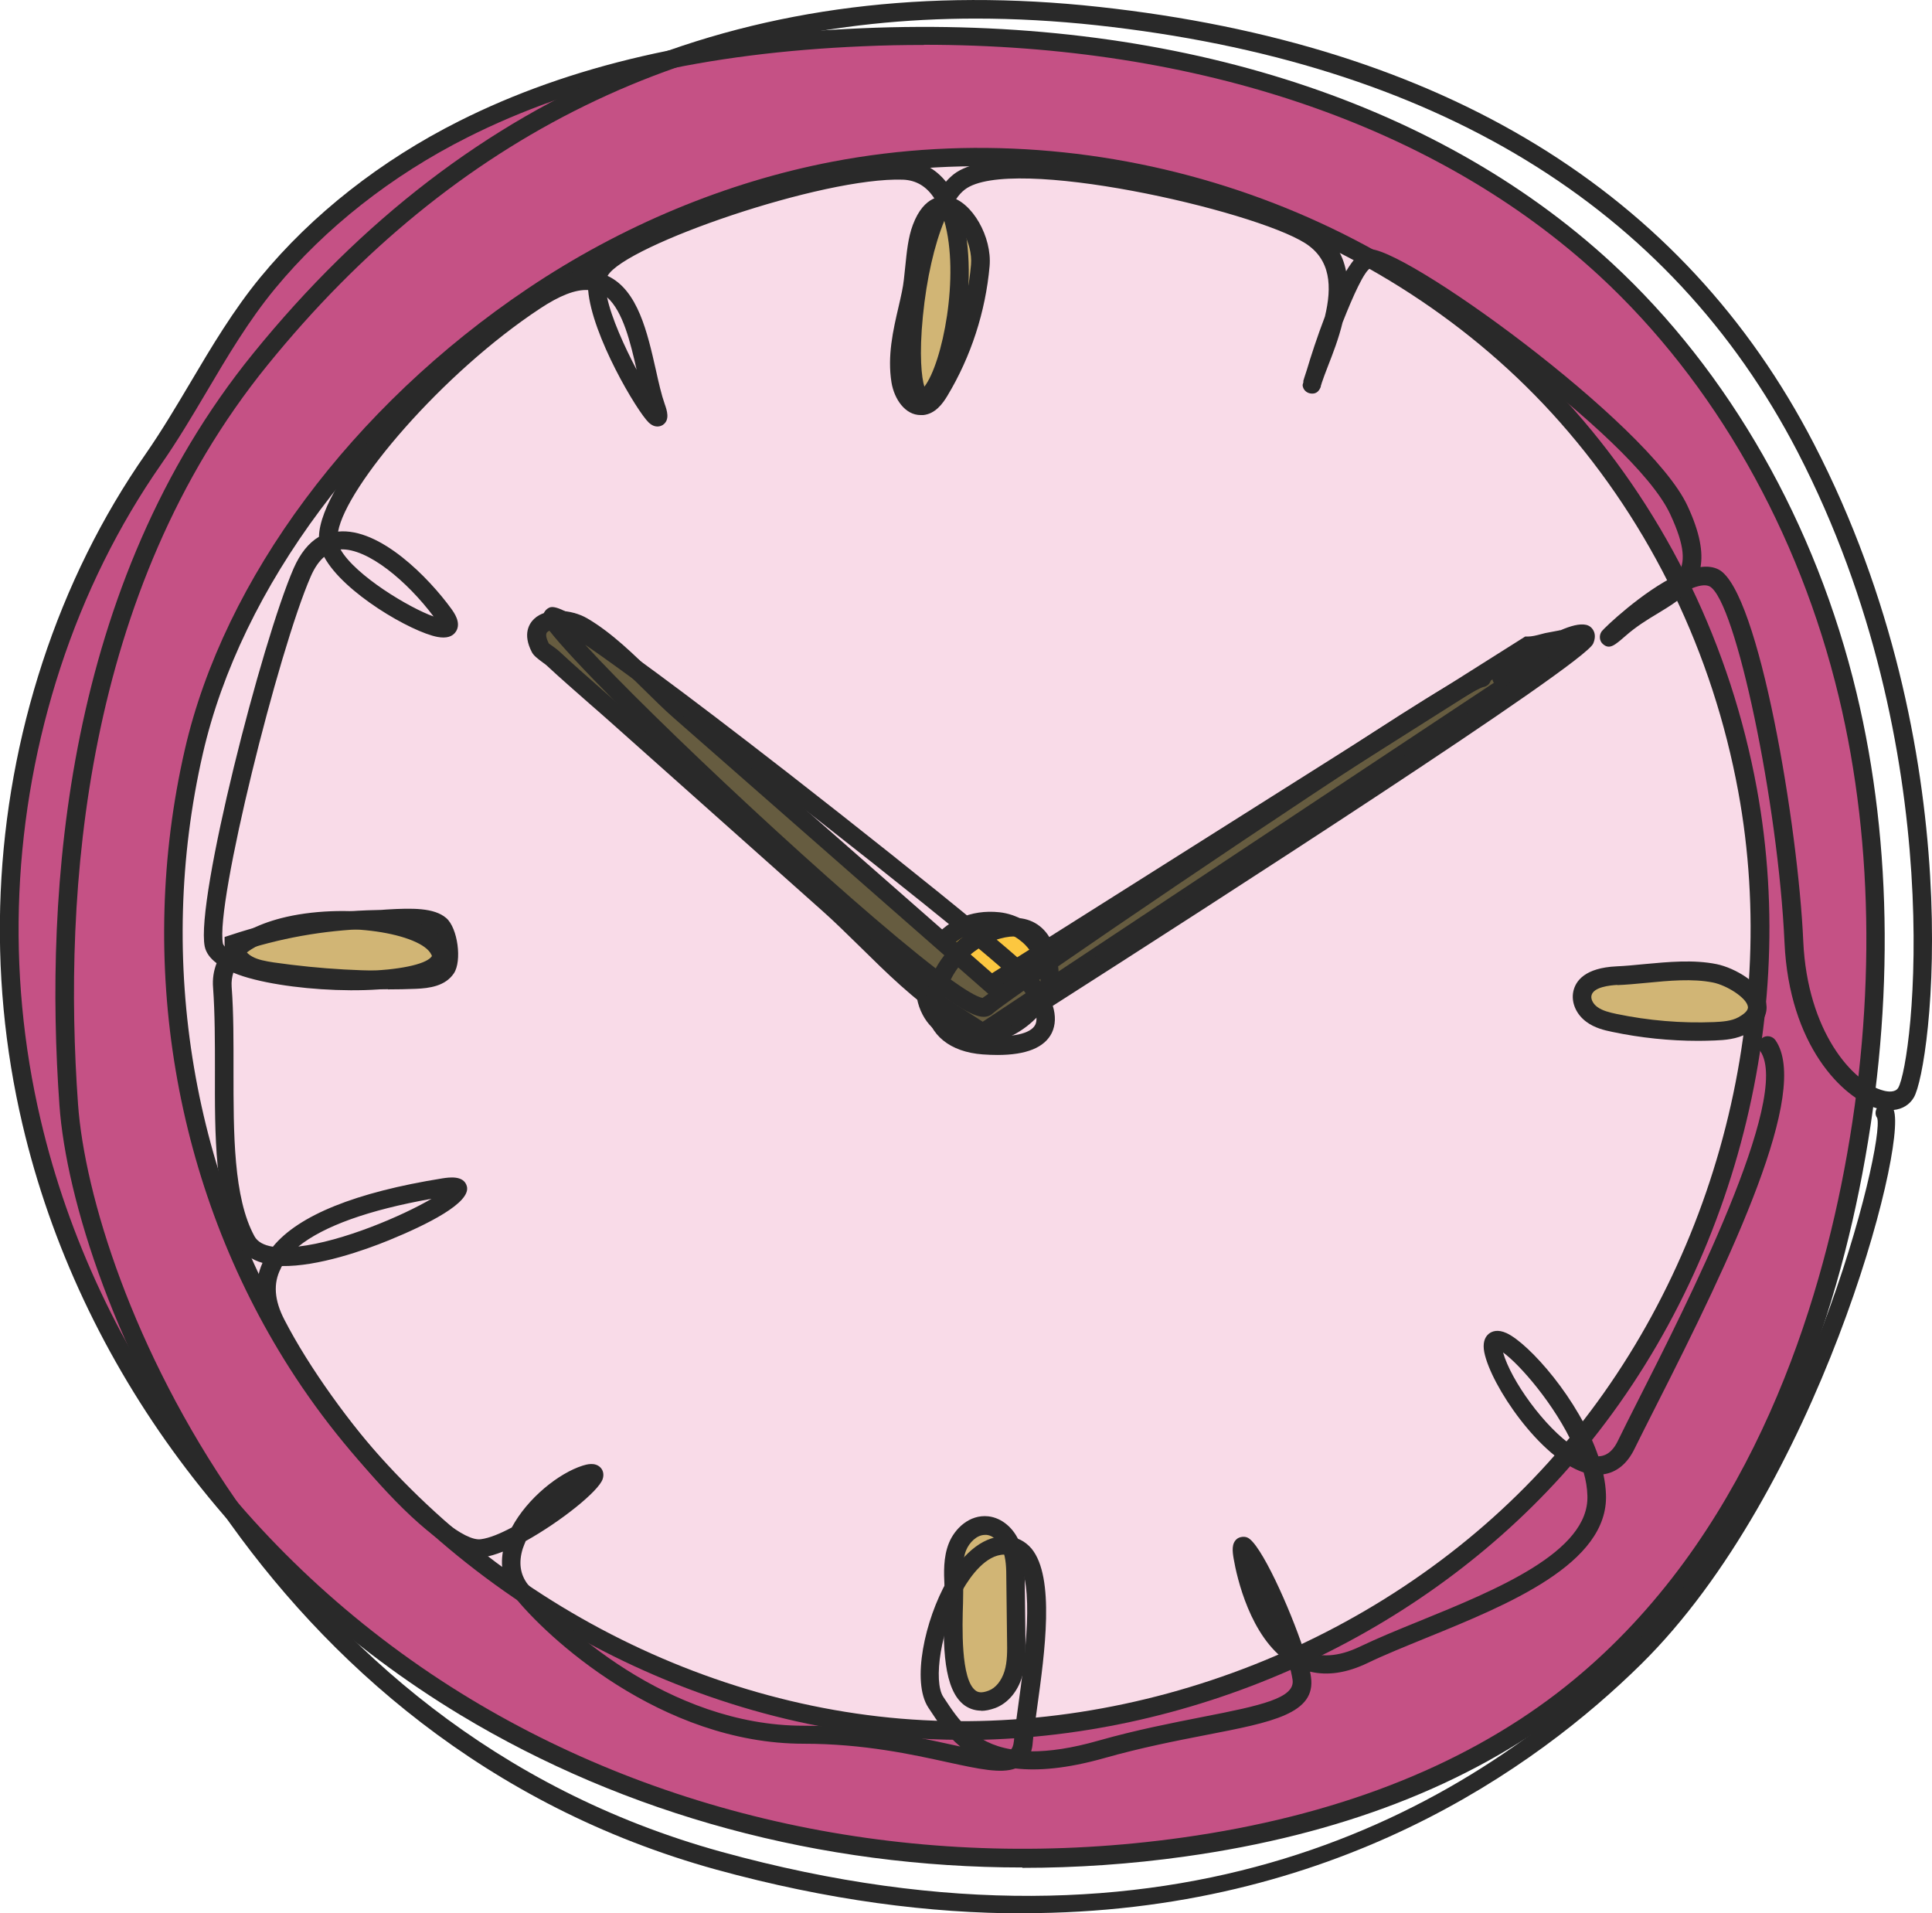 <?xml version="1.0" encoding="UTF-8"?><svg id="Vrstva_1" xmlns="http://www.w3.org/2000/svg" viewBox="0 0 104 102.98"><defs><style>.cls-1{fill:#d1b575;}.cls-1,.cls-2,.cls-3,.cls-4,.cls-5,.cls-6{stroke-width:0px;}.cls-2{fill:#f9dbe8;}.cls-3{fill:#665c40;}.cls-4{fill:#fcc740;}.cls-5{fill:#292929;}.cls-6{fill:#c55185;}</style></defs><path class="cls-6" d="m24.95,6.94c6.62-3.33,14.09-4.64,21.48-4.95,14.33-.61,29.46,2.76,40.01,12.5,6.54,6.04,10.94,14.22,13.03,22.89,2.08,8.66,1.9,17.79.14,26.53-2.15,10.58-6.93,21.07-15.49,27.62-5.85,4.48-13.1,6.84-20.39,7.87-13.26,1.86-27.2-.61-38.67-7.54-11.47-6.93-20.27-18.4-23.34-31.47C-.2,52.3.19,43.68,2.77,35.78c1.29-3.94,3.12-7.69,5.49-11.09,2.15-3.09,3.74-6.55,6.15-9.47,2.86-3.47,6.52-6.26,10.53-8.28"/><path class="cls-5" d="m55.03,100.51c-10.82,0-21.32-2.82-30.25-8.21-11.93-7.21-20.52-18.79-23.57-31.78-1.93-8.21-1.56-16.82,1.08-24.88,1.33-4.06,3.2-7.84,5.56-11.22.86-1.24,1.65-2.57,2.41-3.85,1.13-1.91,2.31-3.89,3.76-5.65,2.79-3.39,6.49-6.29,10.69-8.4h0c5.97-3,13.06-4.64,21.69-5,16.45-.71,30.78,3.79,40.37,12.64,6.31,5.83,10.99,14.04,13.17,23.14,1.97,8.21,2.02,17.46.14,26.74-1.74,8.6-5.88,20.42-15.67,27.92-5.37,4.12-12.31,6.8-20.62,7.96-2.92.41-5.85.61-8.75.61ZM49.73,2.42c-1.08,0-2.18.02-3.28.07-8.48.36-15.44,1.96-21.28,4.9h0c-4.08,2.05-7.66,4.87-10.37,8.15-1.41,1.71-2.56,3.65-3.67,5.53-.77,1.3-1.57,2.65-2.45,3.91-2.3,3.3-4.13,6.99-5.43,10.96-2.58,7.89-2.95,16.31-1.06,24.34,2.99,12.73,11.42,24.08,23.12,31.15,11.13,6.72,24.74,9.38,38.34,7.47,8.14-1.14,14.92-3.76,20.16-7.77,9.55-7.32,13.59-18.9,15.3-27.33,1.85-9.14,1.81-18.24-.13-26.31-2.14-8.9-6.71-16.94-12.88-22.64-8.75-8.08-21.57-12.44-36.36-12.44Z"/><path class="cls-2" d="m44.91,9.19c14.25-2.72,29.85,2.32,39.46,13.22,4.98,5.65,8.34,12.69,9.7,20.11,2.37,12.91-1.58,26.83-10.36,36.55-8.79,9.72-22.21,15.03-35.25,13.93-13.04-1.1-25.4-8.57-32.44-19.63-6.14-9.64-8.13-21.79-5.58-32.92,2.29-9.96,9.92-18.91,18.25-24.5,4.9-3.29,10.43-5.65,16.22-6.76"/><path class="cls-5" d="m51.82,93.64c-1.14,0-2.27-.05-3.41-.14-13.14-1.11-25.72-8.72-32.82-19.86-6.21-9.74-8.26-21.88-5.64-33.3,2.11-9.18,9.01-18.46,18.46-24.81,5.03-3.38,10.7-5.74,16.41-6.83h0c14.62-2.79,30.29,2.45,39.93,13.38,5.03,5.7,8.42,12.73,9.82,20.35,2.39,13.01-1.63,27.18-10.49,36.98-8.09,8.96-20.2,14.24-32.26,14.24Zm-6.82-83.96h0c-5.57,1.07-11.12,3.38-16.04,6.68-9.24,6.21-15.99,15.26-18.04,24.2-2.56,11.16-.55,23.02,5.51,32.54,6.94,10.89,19.22,18.32,32.06,19.4,12.84,1.07,26.19-4.2,34.84-13.77,8.65-9.58,12.58-23.42,10.24-36.13-1.37-7.44-4.68-14.31-9.59-19.87-9.41-10.66-24.71-15.79-38.99-13.06Z"/><path class="cls-4" d="m53.75,49.59c1.49.17,2.82,1.62,2.6,3.11-.11.74-.56,1.4-1.11,1.9-.71.65-1.64,1.08-2.6,1.08-4.52,0-3.22-6.57,1.12-6.09"/><path class="cls-5" d="m52.62,56.18c-1.37,0-2.42-.55-2.95-1.56-.6-1.12-.45-2.62.36-3.82.85-1.25,2.23-1.87,3.78-1.7h0c.91.1,1.8.62,2.39,1.38.53.69.76,1.51.65,2.3-.15,1-.77,1.75-1.27,2.2-.86.78-1.9,1.2-2.94,1.21h-.01Zm.69-6.11c-1.01,0-1.89.46-2.46,1.29-.6.88-.72,2-.3,2.79.36.68,1.07,1.03,2.07,1.03h0c.78,0,1.61-.35,2.27-.95.53-.48.87-1.05.95-1.6.08-.52-.08-1.07-.45-1.54-.42-.55-1.06-.92-1.71-.99h0c-.13-.01-.26-.02-.38-.02Z"/><path class="cls-3" d="m53.4,53.01s.09-.09.13-.13l28.74-18.14c.43,0,.84-.16,1.26-.24,0,.25.01.5.02.75l-30.66,20.33c-.6-.39-1.2-.77-1.8-1.16-2.35-1.52-4.44-3.96-6.52-5.81-3.78-3.37-7.56-6.74-11.35-10.11-1.15-1.03-2.33-2.03-3.46-3.08-.15-.14-.59-.41-.67-.57-.84-1.62,1.2-1.79,2.28-1.16,1.88,1.1,3.59,3.15,5.23,4.59,2.31,2.02,4.61,4.04,6.92,6.07,3.29,2.89,6.59,5.78,9.88,8.67"/><path class="cls-5" d="m52.89,56.19l-2.07-1.33c-1.62-1.04-3.1-2.5-4.53-3.91-.71-.69-1.37-1.35-2.05-1.95l-11.35-10.11c-.38-.34-.76-.67-1.15-1.01-.78-.69-1.57-1.37-2.33-2.08-.04-.04-.12-.09-.2-.15-.28-.21-.48-.36-.58-.55-.51-.98-.14-1.54.12-1.79.66-.63,2.02-.52,2.86-.03,1.32.77,2.53,1.96,3.7,3.11.55.54,1.08,1.07,1.61,1.53l16.48,14.46,28.7-18.12h.14c.22,0,.46-.06.72-.13.15-.04.3-.08.45-.1l.58-.11.04,1.62-.23.15-30.93,20.51Zm-22.82-22.33c-.27,0-.5.06-.61.16-.14.13,0,.44.08.61.02.01.19.14.28.2.12.08.22.17.29.23.75.7,1.53,1.38,2.3,2.06.38.34.77.67,1.15,1.01l11.35,10.11c.7.62,1.4,1.31,2.09,1.99,1.4,1.37,2.84,2.79,4.38,3.78l1.52.98,29.85-19.79c-.1.02-.21.03-.31.04l-28.67,18.13-.33.33-17.15-15.04c-.54-.47-1.09-1.02-1.65-1.57-1.12-1.11-2.29-2.26-3.5-2.96-.31-.18-.72-.27-1.06-.27Z"/><path class="cls-1" d="m48.49,20.51c.1.64.52,1.4,1.16,1.33.42-.05.71-.44.93-.8,1.23-2.04,1.99-4.38,2.2-6.76.18-2.07-2.09-4.85-3.16-2.01-.4,1.05-.34,2.43-.57,3.53-.33,1.55-.81,3.11-.55,4.71"/><path class="cls-5" d="m49.56,22.34c-.84,0-1.42-.86-1.57-1.75h0c-.23-1.43.08-2.8.39-4.12.06-.26.12-.52.17-.77.09-.41.13-.87.18-1.35.08-.77.15-1.56.41-2.25.61-1.62,1.6-1.59,2-1.5,1.19.27,2.27,2.15,2.13,3.73-.22,2.45-1,4.86-2.27,6.97-.27.45-.66.97-1.3,1.04-.05,0-.1,0-.15,0Zm-.58-1.91c.07.45.35.94.61.91.21-.02.42-.33.55-.56,1.19-1.98,1.93-4.24,2.13-6.54.1-1.15-.71-2.52-1.36-2.67-.42-.1-.7.51-.84.87-.21.57-.29,1.3-.35,2-.05.49-.1.99-.2,1.46-.06.26-.12.53-.18.79-.29,1.29-.57,2.5-.37,3.74h0Z"/><path class="cls-1" d="m12.58,50.78c0,.47.33.89.74,1.13.41.23.88.31,1.35.38,2.54.37,5.11.51,7.68.42.61-.02,1.31-.1,1.65-.61.31-.45.12-1.95-.32-2.32-.68-.58-2.57-.32-3.42-.31-2.61.04-5.21.49-7.68,1.31"/><path class="cls-5" d="m20.88,53.24c-2.1,0-4.21-.15-6.28-.45-.53-.08-1.05-.17-1.52-.44-.61-.35-.99-.95-.99-1.56v-.36l.34-.11c2.52-.84,5.16-1.29,7.83-1.34.16,0,.35-.01.57-.03,1.36-.08,2.54-.1,3.19.46.62.53.86,2.31.41,2.98-.46.68-1.3.8-2.05.83-.5.02-.99.03-1.49.03Zm-7.7-2.12c.09.15.24.28.39.36.32.18.72.25,1.17.32,2.51.36,5.06.51,7.59.42.5-.02,1.04-.08,1.26-.39.17-.28,0-1.46-.23-1.66-.39-.34-1.75-.26-2.48-.22-.23.01-.44.03-.61.03-2.42.04-4.8.42-7.08,1.14Z"/><path class="cls-1" d="m87.04,52.51c-.75.03-1.7.22-1.86.97-.09.43.16.87.51,1.12.35.26.79.36,1.21.45,1.76.37,3.57.52,5.37.45.53-.02,1.07-.07,1.54-.32,1.97-1.07-.29-2.56-1.51-2.8-1.65-.33-3.59.05-5.26.13"/><path class="cls-5" d="m91.43,56.02c-1.55,0-3.11-.16-4.63-.48-.45-.09-.97-.22-1.4-.54-.55-.4-.83-1.04-.71-1.63.12-.58.63-1.28,2.33-1.36h0c.48-.02.98-.07,1.49-.12,1.3-.12,2.65-.25,3.89,0,.99.2,2.52,1.07,2.68,2.13.07.44-.06,1.08-1.02,1.6-.57.31-1.21.36-1.76.38-.29.01-.58.02-.86.02Zm-4.37-3.01c-.39.02-1.29.11-1.39.57-.05.22.12.48.32.62.27.2.65.29,1.02.37,1.73.36,3.49.51,5.25.44.44-.02.94-.05,1.32-.26.25-.14.55-.35.51-.57-.07-.48-1.14-1.15-1.88-1.3-1.1-.22-2.37-.1-3.6.02-.53.05-1.04.1-1.54.12h0Z"/><path class="cls-1" d="m51.35,85.32c-.03-.7-.06-1.43.2-2.08.26-.65.9-1.2,1.6-1.13.59.06,1.06.55,1.27,1.1.22.55.23,1.16.24,1.75.01,1.1.03,2.2.05,3.29,0,.62.01,1.24-.16,1.84-.18.59-.57,1.15-1.15,1.36-2.69,1.01-1.99-4.86-2.04-6.14"/><path class="cls-5" d="m52.82,92.07c-.39,0-.69-.14-.89-.28-1.15-.83-1.18-3.2-1.1-5.55.01-.38.02-.7.01-.9h0c-.03-.68-.07-1.52.24-2.29.31-.77,1.1-1.55,2.12-1.44.72.08,1.38.63,1.69,1.42.25.64.26,1.32.27,1.92l.04,3.3c0,.62.02,1.32-.18,1.99-.24.81-.78,1.44-1.45,1.69-.28.1-.53.15-.75.15Zm.2-9.46c-.44,0-.84.41-1.01.82-.23.56-.19,1.26-.16,1.87h0c0,.22,0,.56-.01.98-.04,1.23-.13,4.12.68,4.71.11.08.29.16.7,0,.38-.14.69-.53.85-1.04.16-.52.15-1.11.14-1.69l-.04-3.29c0-.54-.01-1.09-.2-1.57-.14-.36-.46-.75-.86-.79-.02,0-.05,0-.07,0Z"/><path class="cls-5" d="m55.07,102.98c-4.99,0-10.49-.7-16.53-2.36C13.81,93.79,3.92,69.51,3.2,59.49c-.83-11.58.31-28.01,10.43-40.47C25.31,4.63,40.63-1.65,59.15.37c18.52,2.02,31.46,9.93,38.49,23.51,8.57,16.57,6.32,33.62,5.38,35.19-.23.39-.61.62-1.08.67.75,2.05-4.13,20.5-13.6,29.83-5.65,5.57-16.57,13.4-33.27,13.4ZM52.54,1c-15.27,0-28.08,6.25-38.14,18.65C4.49,31.86,3.38,48.01,4.2,59.42c.7,9.81,10.39,33.55,34.61,40.24,24.47,6.75,40.06-2.14,48.83-10.79,9.55-9.42,13.84-27.38,13.41-28.7-.12-.16-.11-.36-.02-.52-1.83-.54-4.72-3.38-4.97-8.93-.34-7.48-2.63-18.4-4.03-19.16-.23-.12-.62-.05-1.08.16-.44.53-1.08.91-1.72,1.3-.57.34-1.15.7-1.71,1.19-.61.53-.88.77-1.24.45-.19-.17-.21-.47-.06-.68.12-.17,2.2-2.16,4.08-3.04.44-.65.41-1.54-.39-3.26-2-4.33-14.82-13.21-16.14-13.25-.33.16-.93,1.48-1.5,2.93-.21.87-.53,1.69-.78,2.33-.14.36-.26.68-.34.92-.01.05-.03.1-.05.16,0,.01,0,.02,0,.04h0c-.08.21-.22.41-.54.37-.24-.03-.43-.22-.44-.46,0,0,.02-.07.05-.19h-.02s.06-.2.06-.2c.04-.13.09-.27.14-.43.21-.71.56-1.79.97-2.86.39-1.62.32-3.07-1.06-3.95-2.82-1.79-15.88-4.76-18.32-2.89-.17.13-.33.3-.48.53.03.06.05.11.07.17,1.35,3.23.27,9.2-1.11,10.71-.37.4-.71.41-.93.35-.52-.15-.69-.76-.78-1.22-.37-1.91.09-7.28,1.6-10.04-.42-.66-.98-1-1.7-1.03-4.33-.15-14.95,3.53-15.9,5.17,0,0,0,0,0,.01,1.63.76,2.14,3.05,2.6,5.08.15.68.3,1.33.47,1.81.12.34.3.86-.1,1.13-.11.07-.41.2-.76-.13-.62-.59-3.06-4.67-3.26-7.13-.69-.04-1.55.31-2.58.99-5.28,3.48-10.44,9.57-10.88,12.01,2.26-.22,4.89,2.5,6.09,4.15.15.21.55.75.26,1.22-.18.29-.52.39-1,.3-1.4-.26-5.07-2.38-6.1-4.31-.28.24-.52.59-.72,1.05-1.73,3.95-5.15,17.64-4.73,19.76.01.06.07.14.18.24.61-.71,1.6-1.25,2.94-1.6,3.28-.85,8.21-.29,9.07,1.56.19.42.14.84-.14,1.18-1.2,1.45-7.11,1.37-10.34.56-.44-.11-.82-.23-1.15-.37-.07.23-.11.48-.09.76.11,1.43.1,3,.1,4.52,0,3.36-.01,6.83,1.13,8.91.16.29.49.48.99.56,1.38-1.69,4.45-2.93,9.13-3.68.34-.05,1.14-.18,1.31.42.25.89-2.14,2.07-4.19,2.91-1.32.54-3.82,1.42-5.76,1.39-.03.04-.05.09-.07.14-.41.8-.34,1.7.19,2.73,2.69,5.23,8.85,12.12,10.6,11.83.45-.06,1.03-.3,1.65-.63.84-1.57,2.52-2.92,3.82-3.33.2-.06.65-.2.95.1.16.16.2.4.12.63-.22.65-2.25,2.28-4.14,3.33-.06.14-.11.27-.16.41-.23.74-.14,1.39.27,1.92,1.66,2.12,7.56,7.61,14.84,7.61,3.33,0,6.02.59,7.98,1.02.16.03.31.07.46.1-.75-.62-1.24-1.37-1.66-2.01l-.06-.09c-.91-1.39-.19-4.71,1.02-6.83.92-1.6,2.07-2.46,3.23-2.38.52.03.97.26,1.31.66,1.27,1.55.71,5.6.3,8.55-.1.76-.2,1.42-.24,1.9-.01.17-.04.32-.08.46,1.01,0,2.16-.16,3.63-.58,2.05-.58,3.92-.94,5.58-1.27,3.19-.62,5-1.02,4.86-2-.04-.26-.11-.58-.22-.94-2.06-1.36-2.78-4.58-2.95-5.57-.07-.41-.12-.83.17-1.07.14-.12.4-.15.56-.08.7.27,2.29,3.78,3.04,6.06.85.43,1.86.37,3.01-.18.94-.45,2.05-.91,3.24-1.39,4.07-1.66,9.13-3.71,9.02-6.74-.01-.41-.08-.83-.2-1.25-2.35-.78-4.99-4.68-5.35-6.47-.09-.46,0-.8.25-1,.17-.13.47-.25.95-.03,1.21.56,3.9,3.58,4.94,6.63.27,0,.71-.12,1.05-.83.26-.54.65-1.31,1.13-2.26,2.47-4.87,8.26-16.26,6.53-18.73-.16-.23-.1-.54.12-.7.22-.16.54-.1.7.12,1.91,2.73-2.33,11.63-6.46,19.76-.47.93-.86,1.7-1.12,2.23-.39.81-.97,1.28-1.68,1.38.08.37.13.74.14,1.09.14,3.72-5.29,5.93-9.64,7.7-1.17.48-2.27.92-3.18,1.36-1.12.54-2.16.7-3.11.47.02.1.04.2.05.29.28,1.97-2.08,2.43-5.65,3.12-1.64.32-3.49.68-5.5,1.25-1.99.56-3.54.69-4.76.55-.78.29-1.97.03-3.63-.33-1.92-.42-4.54-1-7.77-1-7.68,0-13.89-5.77-15.63-7.99-.52-.67-.71-1.47-.56-2.35-.38.15-.74.26-1.04.3-2.78.39-9.38-8.01-11.63-12.37-.65-1.25-.74-2.42-.27-3.47-.57-.16-1.03-.47-1.31-.97-1.27-2.31-1.26-5.92-1.25-9.4,0-1.5,0-3.06-.1-4.44-.04-.47.03-.91.19-1.32-.36-.27-.57-.57-.64-.9-.5-2.5,3.08-16.44,4.79-20.36.35-.79.8-1.36,1.36-1.69.05-3.01,6.18-9.76,11.36-13.18,1.24-.82,2.3-1.2,3.21-1.15.03-.1.07-.19.12-.27,1.23-2.12,12.23-5.86,16.8-5.66.92.03,1.68.43,2.26,1.15.14-.16.28-.29.43-.41,3.01-2.31,16.54.99,19.46,2.84.99.63,1.47,1.47,1.65,2.39.38-.63.77-1.08,1.14-1.18,1.63-.43,15.18,9.35,17.24,13.81.68,1.46.84,2.5.7,3.29.37-.05.71-.01.99.14,2.16,1.18,4.27,13.85,4.54,20,.22,4.85,2.66,7.62,4.33,8.04.22.06.62.11.78-.15.79-1.33,2.9-18.14-5.41-34.22C89.89,11.07,77.2,3.34,59.04,1.36c-2.21-.24-4.38-.36-6.5-.36Zm1.53,82.67c-1,0-1.83,1.17-2.24,1.88-1.22,2.12-1.6,4.95-1.05,5.78l.06.09c.73,1.11,1.57,2.39,3.59,2.73.05-.05.12-.17.15-.45.04-.5.13-1.18.24-1.96.34-2.46.91-6.57-.08-7.78-.16-.19-.34-.29-.59-.3-.02,0-.05,0-.07,0Zm26.84-10.88c.42,1.5,2.23,4.03,3.82,5.09-1.03-2.29-2.94-4.46-3.82-5.09Zm-.07-.39h0Zm-57.61-7.88c-3.38.6-5.81,1.47-7.17,2.57,2.38-.27,5.6-1.65,7.17-2.57Zm1.13-.15h0Zm-11.3-12.89c.23.09.51.17.84.25,3.5.88,8.63.62,9.32-.23.03-.04.04-.05,0-.12-.53-1.13-4.71-1.85-7.91-1.02-.8.21-1.68.55-2.26,1.11Zm5.27-21.91c.8,1.41,3.73,3.16,5.01,3.61-1.42-1.89-3.54-3.68-5.01-3.61Zm16.57-7.21h0Zm14.7-1.39h0Zm1.23-9.08c-.53,1.28-.95,3.1-1.15,5.12-.21,2.1-.07,3.33.08,3.8.97-1.25,1.92-5.96,1.07-8.93Zm-18.15,4.11c.23,1.1.93,2.65,1.59,3.9-.33-1.45-.73-3.14-1.59-3.9Zm21.02,40.78c-.25,0-.52-.01-.8-.03-1.76-.13-2.9-1.05-3.04-2.47-.04-.39,0-.81.12-1.23-6.33-4.73-19.99-18.01-20.68-19.52-.17-.37-.01-.64.17-.77.4-.26.85-.56,13.01,8.89,3.62,2.82,7.66,6.03,10.28,8.2.26-.12.53-.22.82-.3,1.05-.29,1.89-.16,2.5.39.32.29.53.66.67,1.07,7.25-5.01,21.93-15.03,23.02-15.03.28,0,.5.22.5.5,0,.26-.19.47-.44.5-1.26.39-15.92,10.22-22.87,15.03.03.25.03.5.03.72,9.3-5.95,22.06-14.24,26.4-17.37-.71.41-1.53.94-2.25,1.51-.21.17-.53.14-.7-.08-.17-.22-.14-.53.08-.7.04-.03,4.07-3.13,5.08-2.36.1.07.4.36.16.91-.49,1.13-20.5,14.01-29.08,19.49,0,0,0,0-.01,0,.17.54.15,1.04-.05,1.46-.39.79-1.37,1.19-2.93,1.19Zm-2.83-3.09c-.02.17-.03.33-.01.49.11,1.17,1.21,1.5,2.11,1.57,1.51.11,2.52-.11,2.76-.6.19-.4-.05-1.09-.62-1.83-.91.64-1.51,1.08-1.69,1.24-.12.11-.35.22-.7.14-.39-.08-1.03-.44-1.85-1.01Zm1.94.08s-.03.02-.04.03c0,0,.02-.01.04-.03Zm-1.63-1.05c.8.57,1.39.93,1.71.99.23-.17.79-.55,1.58-1.11-.38-.35-1-.89-1.79-1.55-.68.44-1.19,1.04-1.5,1.67Zm4.76.02s.05.06.07.09c0-.05,0-.09,0-.14-.02.02-.05.03-.07.05Zm-24.44-18.04c3.63,3.98,13.9,13.59,18.87,17.42.35-.64.86-1.25,1.51-1.73-5.29-4.35-16.08-12.75-20.38-15.69Zm22.16,15.88c.75.63,1.32,1.13,1.65,1.44.19-.13.39-.27.59-.41-.09-.37-.24-.71-.48-.93-.33-.3-.86-.36-1.56-.17-.07.02-.14.04-.21.06Z"/></svg>